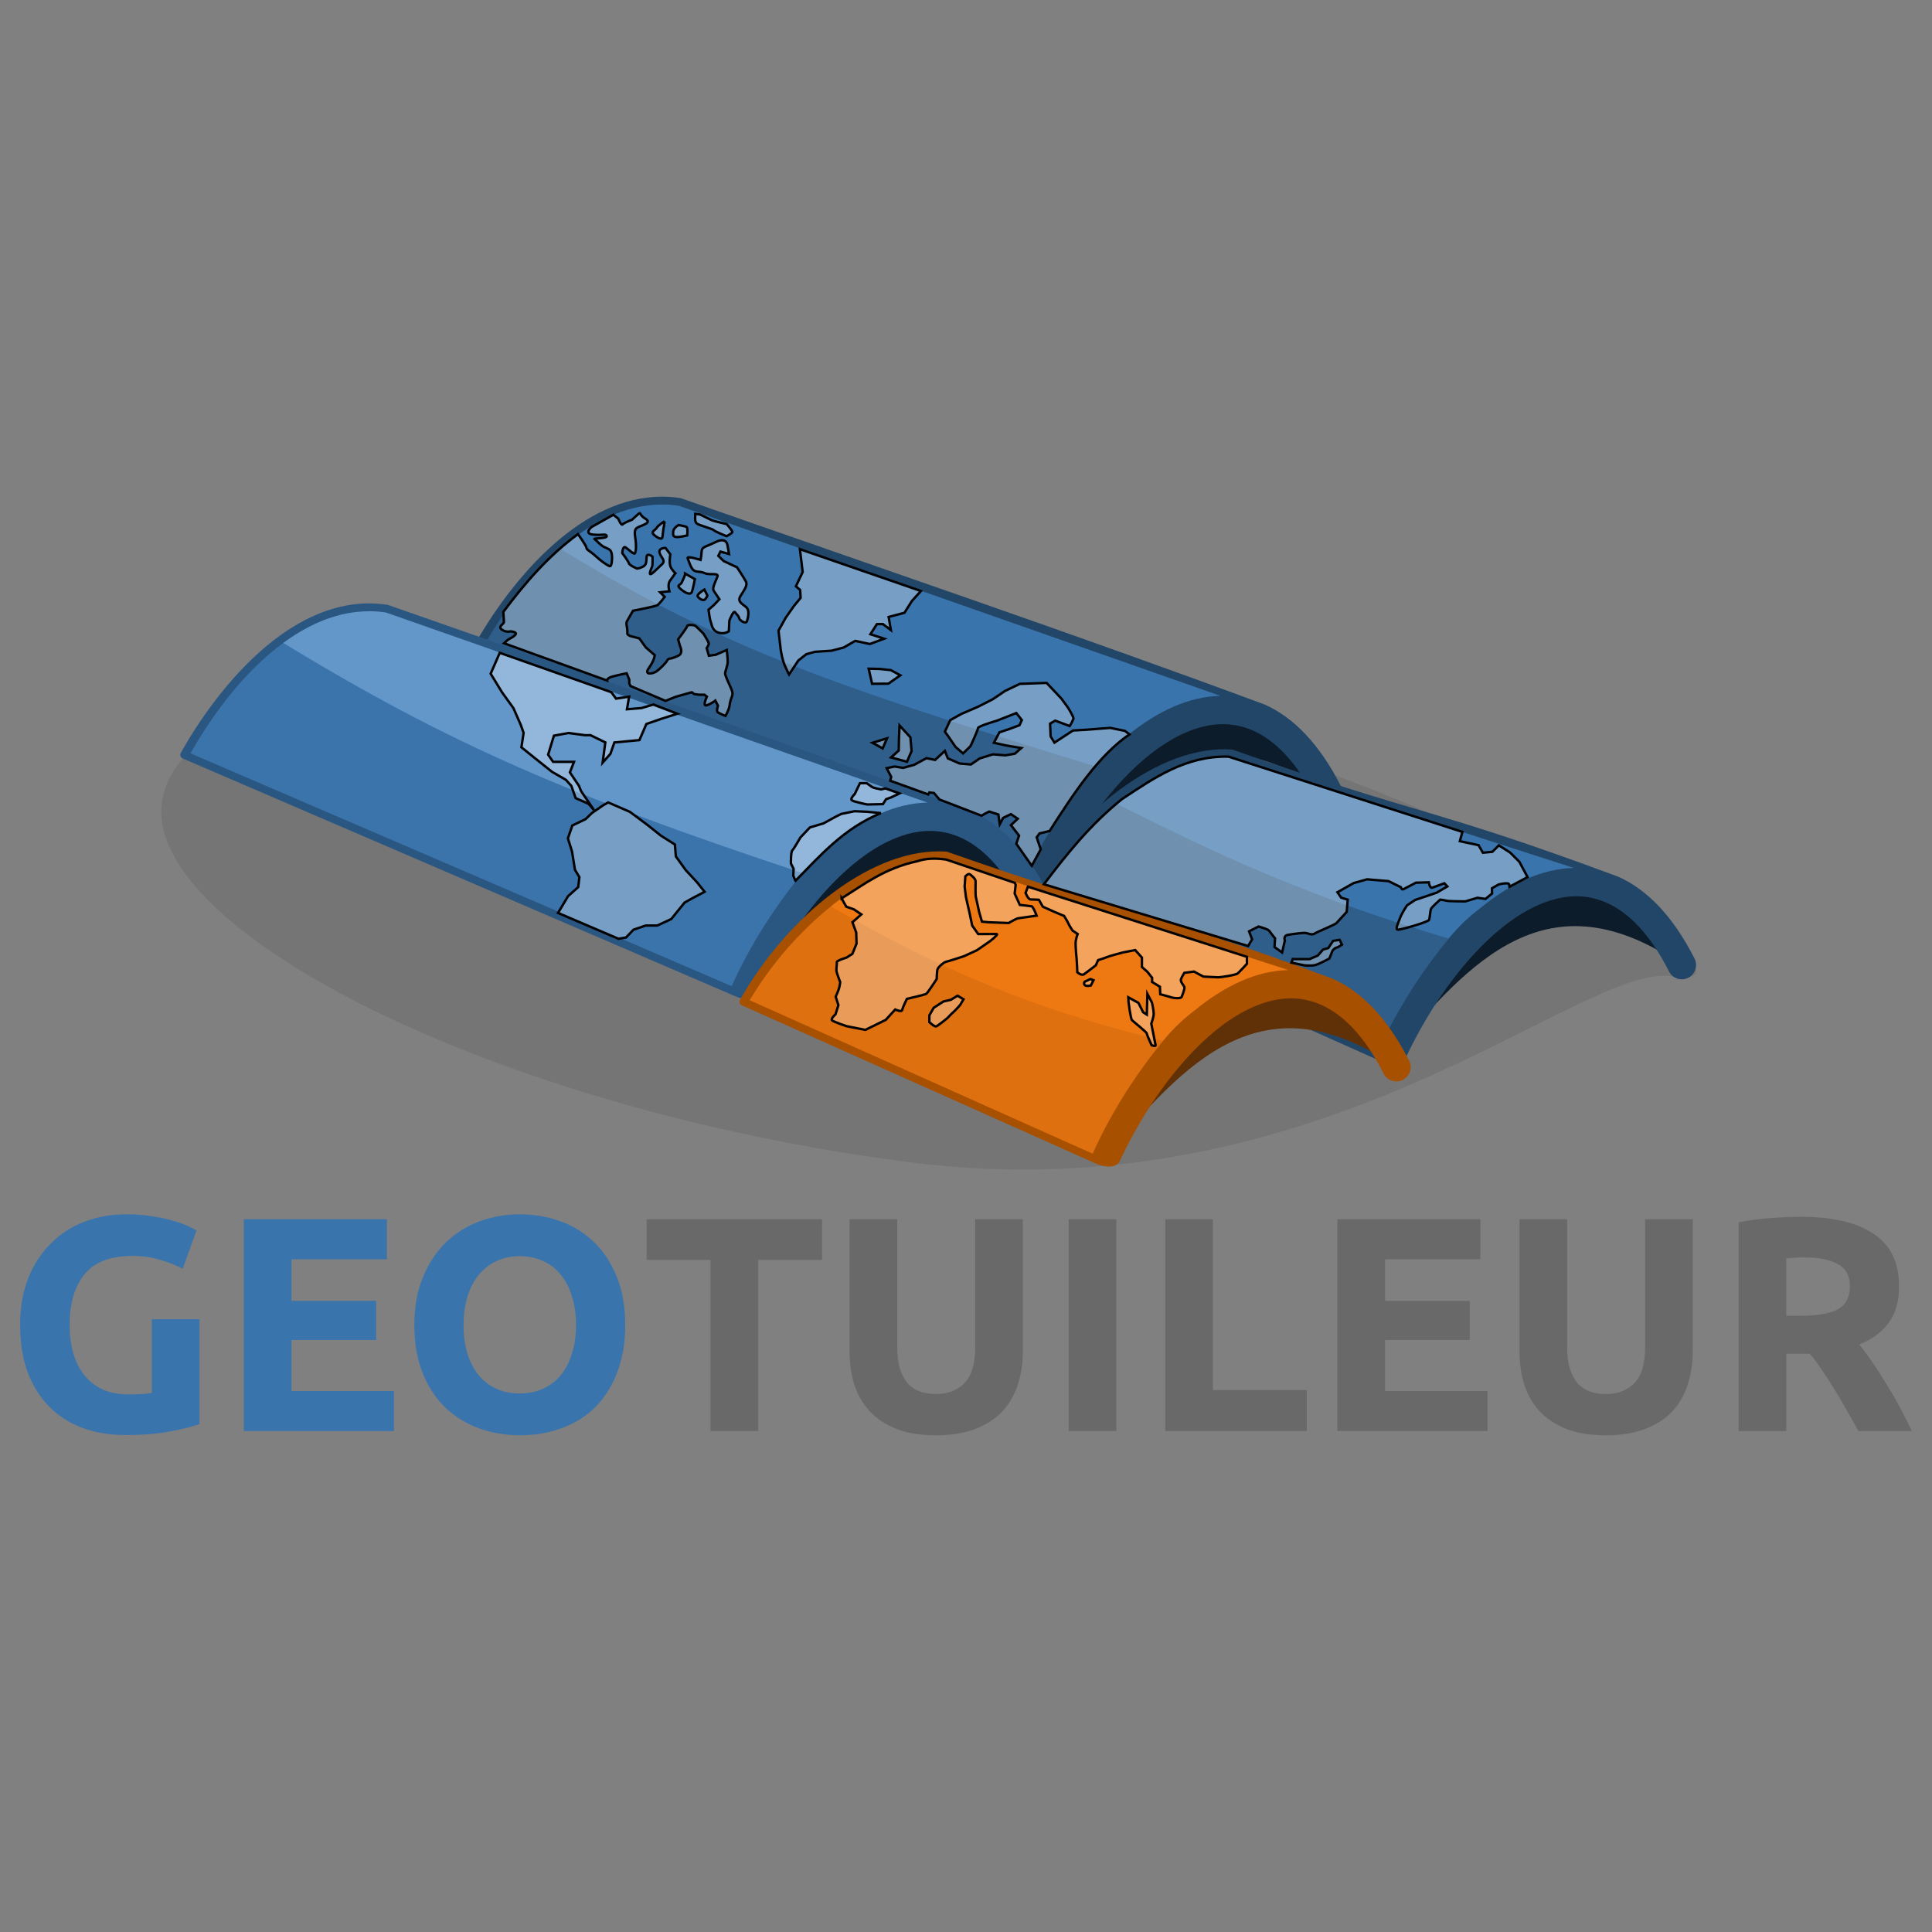 <?xml version="1.0" encoding="UTF-8" standalone="no"?>
<!-- Created with Inkscape (http://www.inkscape.org/) -->

<svg
   width="52mm"
   height="52mm"
   viewBox="0 0 52 52"
   version="1.1"
   id="svg5"
   inkscape:version="1.2 (1:1.2.1+202207142221+cd75a1ee6d)"
   sodipodi:docname="logo-geotuileur.svg"
   xml:space="preserve"
   inkscape:export-filename="logo-geotuileur.png"
   inkscape:export-xdpi="300"
   inkscape:export-ydpi="300"
   xmlns:inkscape="http://www.inkscape.org/namespaces/inkscape"
   xmlns:sodipodi="http://sodipodi.sourceforge.net/DTD/sodipodi-0.dtd"
   xmlns="http://www.w3.org/2000/svg"
   xmlns:svg="http://www.w3.org/2000/svg"><rect x="0" y="0" width="52" height="52" fill="#808080" stroke="none"/><sodipodi:namedview
     id="namedview7"
     pagecolor="#ffffff"
     bordercolor="#666666"
     borderopacity="1.0"
     inkscape:showpageshadow="false"
     inkscape:pageopacity="0.0"
     inkscape:pagecheckerboard="0"
     inkscape:deskcolor="#d1d1d1"
     inkscape:document-units="mm"
     showgrid="false"
     inkscape:zoom="2.111589"
     inkscape:cx="28.177832"
     inkscape:cy="66.300781"
     inkscape:window-width="1920"
     inkscape:window-height="1171"
     inkscape:window-x="1920"
     inkscape:window-y="0"
     inkscape:window-maximized="1"
     inkscape:current-layer="layer1"
     showguides="false"><inkscape:grid
       type="axonomgrid"
       id="grid11807"
       gridanglex="20"
       gridanglez="20"
       originx="0"
       originy="0" /></sodipodi:namedview><defs
     id="defs2"><linearGradient
       id="SVGID_4_-9"
       gradientUnits="userSpaceOnUse"
       x1="234.47"
       y1="250.034"
       x2="232.211"
       y2="101.498"><stop
         offset="0"
         style="stop-color:#589632"
         id="stop27-1" /><stop
         offset="1"
         style="stop-color:#93B023"
         id="stop29-2" /></linearGradient><linearGradient
       id="SVGID_5_-9"
       gradientUnits="userSpaceOnUse"
       x1="188.753"
       y1="250.235"
       x2="186.512"
       y2="102.936"
       gradientTransform="matrix(26.146,0,0,26.146,-18663.102,-11331.223)"><stop
         offset="0"
         style="stop-color:#589632"
         id="stop36-24" /><stop
         offset="1"
         style="stop-color:#93B023"
         id="stop38-45" /></linearGradient></defs><g
     inkscape:label="Calque 1"
     inkscape:groupmode="layer"
     id="layer1"><g
       id="g124694"
       transform="translate(-0.009,12.904)"><path
         d="m 3.578,20.899 q -0.897,0 -1.3,0.502 -0.395,0.494 -0.395,1.357 0,0.42 0.099,0.765 0.099,0.337 0.296,0.584 0.197,0.247 0.494,0.387 0.296,0.132 0.691,0.132 0.214,0 0.362,-0.008 0.156,-0.008 0.271,-0.033 v -1.982 h 1.283 v 2.821 q -0.23,0.09 -0.74,0.189 -0.51,0.107 -1.259,0.107 -0.642,0 -1.168,-0.197 Q 1.694,25.324 1.324,24.946 0.954,24.567 0.748,24.016 q -0.197,-0.551 -0.197,-1.259 0,-0.716 0.222,-1.267 0.222,-0.551 0.609,-0.93 0.387,-0.387 0.905,-0.584 0.526,-0.197 1.119,-0.197 0.403,0 0.724,0.058 0.329,0.049 0.559,0.123 0.239,0.066 0.387,0.14 0.156,0.074 0.222,0.115 L 4.927,21.244 Q 4.664,21.104 4.318,21.006 3.981,20.899 3.578,20.899 Z"
         style="font-size:8.226px;line-height:1.25;letter-spacing:0px;word-spacing:0px;fill:#3a74ac;stroke-width:0.206"
         id="path122933" /><path
         d="m 6.572,25.612 v -5.7 h 3.85 v 1.078 H 7.855 v 1.119 H 10.134 v 1.053 H 7.855 v 1.374 h 2.756 v 1.078 z"
         style="font-size:8.226px;line-height:1.25;letter-spacing:0px;word-spacing:0px;fill:#3a74ac;stroke-width:0.206"
         id="path122935" /><path
         d="m 12.486,22.758 q 0,0.42 0.099,0.757 0.107,0.337 0.296,0.584 0.197,0.239 0.477,0.37 0.28,0.132 0.642,0.132 0.354,0 0.633,-0.132 0.288,-0.132 0.477,-0.37 0.197,-0.247 0.296,-0.584 0.107,-0.337 0.107,-0.757 0,-0.42 -0.107,-0.757 -0.099,-0.345 -0.296,-0.584 -0.189,-0.247 -0.477,-0.378 -0.28,-0.132 -0.633,-0.132 -0.362,0 -0.642,0.14 -0.28,0.132 -0.477,0.378 -0.189,0.239 -0.296,0.584 -0.099,0.337 -0.099,0.749 z m 4.351,0 q 0,0.732 -0.222,1.291 -0.214,0.551 -0.592,0.93 -0.378,0.37 -0.905,0.559 -0.518,0.189 -1.119,0.189 -0.584,0 -1.102,-0.189 -0.518,-0.189 -0.905,-0.559 -0.387,-0.378 -0.609,-0.93 -0.222,-0.559 -0.222,-1.291 0,-0.732 0.23,-1.283 0.23,-0.559 0.617,-0.938 0.395,-0.378 0.905,-0.568 0.518,-0.189 1.086,-0.189 0.584,0 1.102,0.189 0.518,0.189 0.905,0.568 0.387,0.378 0.609,0.938 0.222,0.551 0.222,1.283 z"
         style="font-size:8.226px;line-height:1.25;letter-spacing:0px;word-spacing:0px;fill:#3a74ac;stroke-width:0.206"
         id="path122937" /><path
         d="m 22.135,19.912 v 1.094 h -1.719 v 4.606 h -1.283 v -4.606 h -1.719 v -1.094 z"
         style="font-size:8.226px;line-height:1.25;letter-spacing:0px;word-spacing:0px;fill:#696969;stroke-width:0.206"
         id="path122939" /><path
         d="m 25.187,25.727 q -0.6,0 -1.036,-0.165 -0.436,-0.173 -0.724,-0.469 Q 23.147,24.789 23.007,24.378 22.875,23.959 22.875,23.457 v -3.545 h 1.283 v 3.438 q 0,0.345 0.074,0.592 0.082,0.239 0.214,0.395 0.14,0.148 0.329,0.214 0.197,0.066 0.428,0.066 0.469,0 0.757,-0.288 0.296,-0.288 0.296,-0.979 V 19.912 h 1.283 v 3.545 q 0,0.502 -0.14,0.921 -0.14,0.42 -0.428,0.724 -0.288,0.296 -0.732,0.461 -0.444,0.165 -1.053,0.165 z"
         style="font-size:8.226px;line-height:1.25;letter-spacing:0px;word-spacing:0px;fill:#696969;stroke-width:0.206"
         id="path122941" /><path
         d="m 28.773,19.912 h 1.283 v 5.7 h -1.283 z"
         style="font-size:8.226px;line-height:1.25;letter-spacing:0px;word-spacing:0px;fill:#696969;stroke-width:0.206"
         id="path122943" /><path
         d="m 35.181,24.51 v 1.102 h -3.809 v -5.7 h 1.283 v 4.598 z"
         style="font-size:8.226px;line-height:1.25;letter-spacing:0px;word-spacing:0px;fill:#696969;stroke-width:0.206"
         id="path122945" /><path
         d="m 36.004,25.612 v -5.7 h 3.85 v 1.078 h -2.566 v 1.119 h 2.279 v 1.053 h -2.279 v 1.374 h 2.756 v 1.078 z"
         style="font-size:8.226px;line-height:1.25;letter-spacing:0px;word-spacing:0px;fill:#696969;stroke-width:0.206"
         id="path122947" /><path
         d="m 43.218,25.727 q -0.6,0 -1.036,-0.165 -0.436,-0.173 -0.724,-0.469 Q 41.178,24.789 41.038,24.378 40.906,23.959 40.906,23.457 v -3.545 h 1.283 v 3.438 q 0,0.345 0.074,0.592 0.082,0.239 0.214,0.395 0.14,0.148 0.329,0.214 0.197,0.066 0.428,0.066 0.469,0 0.757,-0.288 0.296,-0.288 0.296,-0.979 V 19.912 h 1.283 v 3.545 q 0,0.502 -0.14,0.921 -0.14,0.42 -0.428,0.724 -0.288,0.296 -0.732,0.461 -0.444,0.165 -1.053,0.165 z"
         style="font-size:8.226px;line-height:1.25;letter-spacing:0px;word-spacing:0px;fill:#696969;stroke-width:0.206"
         id="path122949" /><path
         d="m 48.474,19.846 q 1.283,0 1.966,0.461 0.683,0.452 0.683,1.415 0,0.6 -0.28,0.979 -0.271,0.37 -0.79,0.584 0.173,0.214 0.362,0.494 0.189,0.271 0.37,0.576 0.189,0.296 0.362,0.625 0.173,0.321 0.321,0.633 H 50.029 q -0.156,-0.28 -0.321,-0.568 -0.156,-0.288 -0.329,-0.559 -0.165,-0.271 -0.329,-0.51 -0.165,-0.247 -0.329,-0.444 h -0.633 v 2.081 H 46.804 v -5.618 q 0.42,-0.082 0.864,-0.115 0.452,-0.033 0.806,-0.033 z m 0.074,1.094 q -0.14,0 -0.255,0.008 -0.107,0.008 -0.206,0.016 v 1.546 h 0.362 q 0.724,0 1.036,-0.181 0.313,-0.181 0.313,-0.617 0,-0.42 -0.321,-0.592 -0.313,-0.181 -0.93,-0.181 z"
         style="font-size:8.226px;line-height:1.25;letter-spacing:0px;word-spacing:0px;fill:#696969;stroke-width:0.206"
         id="path122951" /><path
         id="path6333-8-1"
         style="fill:#565656;fill-opacity:0.243;stroke-width:1.13;stroke-linecap:round;stroke-linejoin:round"
         d="m 45.013,13.373 c -2.471,-0.379 -9.354,6.435 -20.527,5.004 C 13.181,16.928 3.694,12.026 4.385,8.579 5.075,5.131 14.776,3.678 26.053,5.334 c 11.277,1.655 22.435,8.572 18.96,8.04 z"
         sodipodi:nodetypes="sssss" /><path
         style="fill:#0d1c2b;fill-opacity:1;stroke-width:0.211px"
         d="m 37.48,15.438 c 2.084,-2.438 4.174,-4.858 7.796,-2.366 -2.523,-3.343 -4.882,-2 -7.796,2.366 z"
         id="path2183-3-6-3-9-1-1-9-0-0"
         sodipodi:nodetypes="ccc" /><path
         style="fill:#0d1c2b;fill-opacity:1;stroke-width:0.211px"
         d="m 27.967,10.806 c 2.084,-2.438 4.174,-4.858 7.796,-2.366 -2.523,-3.343 -4.882,-2 -7.796,2.366 z"
         id="path2183-3-6-3-9-8-3-2-3"
         sodipodi:nodetypes="ccc" /><path
         style="color:#000000;fill:#3a74ac;fill-opacity:1;stroke-width:0.211px;stroke-linecap:round;stroke-linejoin:round"
         d="m 18.305,0.606 15.259,5.355 c -3.725,-0.103 -4.946,3.213 -5.718,5.032 L 12.853,4.541 c 0.923,-1.655 2.979,-4.313 5.452,-3.935 z"
         id="path18263-7-1-1-4" /><path
         style="color:#000000;fill:#2f5e8b;fill-opacity:1;stroke-width:0.211px;stroke-linecap:round;stroke-linejoin:round"
         d="m 29.597,7.756 c -0.867,1.044 -1.366,2.327 -1.752,3.237 L 12.853,4.541 c 0.462,-0.828 1.206,-1.906 2.145,-2.73 4.19,2.562 6.818,3.562 14.599,5.945 z"
         id="path18263-8-9-9-0-0"
         sodipodi:nodetypes="ccccc" /><path
         id="path18260-2-4-5-3"
         style="color:#000000;fill:#224667;fill-opacity:1;stroke-width:0.796;stroke-linecap:round;stroke-linejoin:round"
         d="m 17.848,0.464 c -1.091,-0.006 -2.087,0.536 -2.92,1.267 -0.952,0.836 -1.702,1.923 -2.168,2.759 -0.03,0.055 -0.006,0.123 0.051,0.148 l 14.841,6.386 c 0.234,0.112 0.561,0.147 0.663,-0.055 0.937,-2 2.316,-3.602 3.603,-4.155 0.643,-0.277 1.242,-0.308 1.819,-0.053 0.578,0.256 1.162,0.825 1.682,1.852 0.096,0.189 0.327,0.264 0.516,0.168 0.189,-0.096 0.265,-0.327 0.17,-0.516 -0.574,-1.132 -1.271,-1.858 -2.059,-2.207 -5.113,-1.896 -10.504,-3.726 -15.707,-5.552 -0.006,-0.002 -0.012,-0.004 -0.019,-0.005 v 4.2e-4 c -0.16,-0.024 -0.318,-0.037 -0.474,-0.037 z m -0.007,0.211 c 0.146,6.6e-4 0.294,0.012 0.443,0.035 l 14.573,5.115 c -0.008,2.1e-4 -0.017,1.4e-4 -0.025,4.1e-4 -0.411,0.013 -0.822,0.113 -1.217,0.283 -0.437,0.188 -0.862,0.457 -1.269,0.792 -0.312,0.232 -0.588,0.498 -0.829,0.789 -0.033,0.04 -0.065,0.08 -0.097,0.121 -0.785,0.971 -1.404,1.994 -1.833,2.958 L 13.019,4.5 c 0.46,-0.807 1.156,-1.825 2.049,-2.609 0.808,-0.71 1.75,-1.22 2.773,-1.215 z"
         sodipodi:nodetypes="ssccccsscccccccsscccscscccsssc" /><path
         style="color:#000000;fill:#3a74ac;fill-opacity:1;stroke-width:0.211px;stroke-linecap:round;stroke-linejoin:round"
         d="m 33.182,7.432 9.894,3.161 c -1.862,-0.052 -3.099,0.751 -3.966,1.795 -0.867,1.044 -1.366,2.327 -1.752,3.237 l -9.628,-4.258 c 0.462,-0.828 1.206,-1.906 2.145,-2.73 0.938,-0.824 2.07,-1.394 3.307,-1.205 z m 0,0 9.894,3.161 c -1.862,-0.052 -3.099,0.751 -3.966,1.795 -0.867,1.044 -1.366,2.327 -1.752,3.237 l -9.628,-4.258 c 0.462,-0.828 1.206,-1.906 2.145,-2.73 0.938,-0.824 2.07,-1.394 3.307,-1.205 z"
         id="path18263-6-0-7-1-9"
         sodipodi:nodetypes="ccsccscccsccsc" /><path
         style="color:#000000;fill:#2f5e8b;fill-opacity:1;stroke-width:0.211px;stroke-linecap:round;stroke-linejoin:round"
         d="m 39.11,12.388 c -0.867,1.044 -1.366,2.327 -1.752,3.237 l -9.628,-4.258 c 0.462,-0.828 1.206,-1.906 2.145,-2.73 2.185,1.074 4.729,2.428 9.235,3.751 z m 0,0 c -0.867,1.044 -1.366,2.327 -1.752,3.237 l -9.628,-4.258 c 0.462,-0.828 1.206,-1.906 2.145,-2.73 3.077,2.802 5.874,2.873 9.235,3.751 z"
         id="path18263-6-14-2-8-1-1"
         sodipodi:nodetypes="cccccccccc" /><path
         id="path18260-32-3-4-0-9"
         style="color:#000000;fill:#224667;fill-opacity:1;stroke-width:0.796;stroke-linecap:round;stroke-linejoin:round"
         d="m 27.61,11.259 c -0.03,0.055 -0.006,0.123 0.051,0.148 l 9.504,4.249 c 0.234,0.112 0.561,0.147 0.663,-0.055 0.937,-2 2.316,-3.602 3.603,-4.155 0.643,-0.277 1.242,-0.308 1.819,-0.053 0.578,0.256 1.162,0.825 1.682,1.852 0.096,0.189 0.327,0.264 0.516,0.168 0.189,-0.096 0.265,-0.327 0.17,-0.516 -0.574,-1.132 -1.271,-1.858 -2.059,-2.207 -5.113,-1.896 -5.167,-1.589 -10.371,-3.415 -0.006,-0.002 -0.012,-0.004 -0.019,-0.005 v 4.1e-4 c -1.945,-0.142 -4.265,1.694 -5.561,3.988 z m 5.523,-3.78 9.237,2.978 c -0.008,2.1e-4 -0.017,1.4e-4 -0.025,4.1e-4 -0.411,0.013 -0.822,0.113 -1.217,0.283 -0.437,0.188 -0.862,0.457 -1.269,0.792 -0.312,0.232 -0.588,0.498 -0.829,0.789 -0.033,0.04 -0.065,0.08 -0.097,0.121 -0.785,0.971 -1.404,1.994 -1.833,2.958 l -9.231,-4.131 c 1.395,-2.358 3.887,-4.031 5.265,-3.79 z"
         sodipodi:nodetypes="ccccssccccccccccscsccccc" /><path
         style="fill:#0d1c2b;fill-opacity:1;stroke-width:0.211px"
         d="m 20.083,13.678 c 2.084,-2.438 4.174,-4.858 7.796,-2.366 -2.523,-3.343 -4.882,-2 -7.796,2.366 z"
         id="path2183-3-6-3-9-4-7-5-8-6"
         sodipodi:nodetypes="ccc" /><path
         style="color:#000000;fill:#6397ca;fill-opacity:1;stroke-width:0.211px;stroke-linecap:round;stroke-linejoin:round"
         d="m 10.42,3.478 15.259,5.355 c -3.725,-0.103 -4.946,3.213 -5.718,5.032 L 4.969,7.414 C 5.892,5.759 7.947,3.101 10.42,3.478 Z"
         id="path18263-0-5-0-5-9" /><path
         style="color:#000000;fill:#3a74ab;fill-opacity:1;stroke-width:0.211px;stroke-linecap:round;stroke-linejoin:round"
         d="m 21.713,10.629 c -0.867,1.044 -1.366,2.327 -1.752,3.237 L 4.969,7.414 C 5.498,6.466 6.398,5.188 7.536,4.341 12.068,7.113 15.336,8.516 21.713,10.629 Z"
         id="path18263-0-8-9-3-0-3"
         sodipodi:nodetypes="ccccc" /><path
         id="path18260-3-2-6-6-3"
         style="color:#000000;fill:#2a5682;fill-opacity:1;stroke-width:0.796;stroke-linecap:round;stroke-linejoin:round"
         d="m 9.963,3.336 c -1.091,-0.006 -2.087,0.536 -2.92,1.267 -0.952,0.836 -1.702,1.923 -2.168,2.759 -0.03,0.055 -0.006,0.123 0.051,0.148 L 19.768,13.897 c 0.234,0.112 0.561,0.147 0.663,-0.055 0.937,-2 2.316,-3.602 3.603,-4.155 0.643,-0.277 1.242,-0.308 1.819,-0.053 0.578,0.256 1.162,0.825 1.682,1.852 0.096,0.189 0.327,0.264 0.516,0.168 0.189,-0.096 0.265,-0.327 0.17,-0.516 -0.574,-1.132 -1.271,-1.858 -2.059,-2.207 -5.113,-1.896 -10.504,-3.726 -15.707,-5.552 -0.006,-0.002 -0.012,-0.004 -0.018,-0.005 v 4.1e-4 c -0.16,-0.024 -0.318,-0.037 -0.474,-0.037 z m -0.007,0.211 c 0.146,6.6e-4 0.294,0.012 0.443,0.035 l 14.573,5.115 c -0.008,2.1e-4 -0.017,1.4e-4 -0.025,4.1e-4 -0.411,0.013 -0.822,0.113 -1.217,0.283 -0.437,0.188 -0.862,0.457 -1.269,0.792 -0.312,0.232 -0.588,0.498 -0.829,0.789 -0.033,0.04 -0.065,0.08 -0.097,0.121 -0.11,0.136 -0.216,0.272 -0.319,0.409 -0.635,0.846 -1.145,1.719 -1.514,2.548 L 5.134,7.372 c 0.46,-0.807 1.156,-1.825 2.049,-2.609 0.808,-0.71 1.75,-1.22 2.773,-1.215 z"
         sodipodi:nodetypes="ssccccsscccccccsscccscsccscsssc" /><path
         style="fill:#603007;fill-opacity:1;stroke-width:0.211px"
         d="m 29.798,18.186 c 2.084,-2.438 4.174,-4.858 7.796,-2.366 -2.523,-3.343 -4.882,-2 -7.796,2.366 z"
         id="path2183-3-6-3-9-1-0-2-1-4-8"
         sodipodi:nodetypes="ccc" /><path
         style="color:#000000;fill:#ee7913;fill-opacity:1;stroke-width:0.211px;stroke-linecap:round;stroke-linejoin:round"
         d="m 25.5,10.18 9.894,3.161 c -3.725,-0.103 -4.946,3.213 -5.718,5.032 l -9.628,-4.258 c 0.923,-1.655 2.979,-4.313 5.452,-3.935 z"
         id="path18263-6-1-8-0-6-0"
         sodipodi:nodetypes="ccccc" /><path
         style="color:#000000;fill:#df7010;fill-opacity:1;stroke-width:0.211px;stroke-linecap:round;stroke-linejoin:round"
         d="m 31.428,15.136 c -0.867,1.044 -1.366,2.327 -1.752,3.237 l -9.628,-4.258 c 0.462,-0.828 1.206,-1.906 2.145,-2.73 2.826,1.655 5.389,2.832 9.235,3.751 z"
         id="path18263-6-1-3-9-6-2-5"
         sodipodi:nodetypes="ccccc" /><path
         id="path18260-32-5-7-3-5-6"
         style="color:#000000;fill:#a75000;fill-opacity:1;stroke-width:0.796;stroke-linecap:round;stroke-linejoin:round"
         d="m 19.928,14.007 c -0.03,0.055 -0.006,0.123 0.051,0.148 l 9.504,4.249 c 0.234,0.112 0.561,0.147 0.663,-0.055 0.937,-2 2.316,-3.602 3.603,-4.155 0.643,-0.277 1.242,-0.308 1.819,-0.053 0.578,0.256 1.162,0.825 1.682,1.852 0.096,0.189 0.327,0.264 0.516,0.168 0.189,-0.096 0.265,-0.327 0.17,-0.516 -0.574,-1.132 -1.271,-1.858 -2.059,-2.207 -5.113,-1.896 -5.167,-1.589 -10.371,-3.415 -0.006,-0.002 -0.012,-0.004 -0.019,-0.005 v 4.1e-4 c -1.945,-0.142 -4.265,1.694 -5.561,3.988 z m 5.523,-3.78 9.237,2.978 c -0.008,2.1e-4 -0.017,1.4e-4 -0.025,4.1e-4 -0.411,0.013 -0.822,0.113 -1.217,0.283 -0.437,0.188 -0.862,0.457 -1.269,0.792 -0.312,0.232 -0.588,0.498 -0.829,0.789 -0.033,0.04 -0.065,0.08 -0.097,0.121 -0.785,0.971 -1.404,1.994 -1.833,2.958 l -9.231,-4.131 c 1.395,-2.358 3.887,-4.031 5.265,-3.79 z"
         sodipodi:nodetypes="ccccssccccccccccscsccccc" /><path
         style="fill:#ffffff;fill-opacity:0.309;stroke:#010101;stroke-width:0.065;stroke-linecap:butt;stroke-linejoin:miter;stroke-dasharray:none;stroke-opacity:1"
         d="m 13.46,4.667 -0.245,0.562 0.309,0.505 0.303,0.42 0.197,0.448 0.078,0.218 -0.059,0.39 0.412,0.331 0.412,0.329 0.374,0.216 0.146,0.163 0.116,0.329 0.346,0.153 0.147,0.168 -0.347,-0.509 -0.058,-0.144 -0.243,-0.361 0.11,-0.283 h -0.562 l -0.134,-0.194 0.156,-0.511 0.391,-0.072 0.451,0.06 0.14,-0.002 0.401,0.195 -0.072,0.545 0.209,-0.237 0.107,-0.306 0.674,-0.064 0.188,-0.434 0.394,-0.136 0.438,-0.139 -0.641,-0.249 -0.323,0.096 -0.391,0.032 0.058,-0.34 -0.352,0.055 -0.128,-0.174 z"
         id="path117238" /><path
         style="fill:#ffffff;fill-opacity:0.309;stroke:#010101;stroke-width:0.065;stroke-linecap:butt;stroke-linejoin:miter;stroke-dasharray:none;stroke-opacity:1"
         d="m 16.378,8.694 0.586,0.254 0.485,0.362 0.344,0.275 0.381,0.241 0.026,0.321 0.264,0.366 0.306,0.33 0.204,0.255 -0.338,0.178 -0.2,0.112 -0.36,0.444 -0.378,0.175 h -0.31 l -0.327,0.111 -0.204,0.211 -0.203,0.034 -1.626,-0.695 0.272,-0.453 0.272,-0.243 0.032,-0.267 -0.12,-0.198 -0.079,-0.493 -0.111,-0.354 0.119,-0.345 0.357,-0.172 0.169,-0.163 0.304,-0.21 z"
         id="path117240" /><path
         style="fill:#ffffff;fill-opacity:0.309;stroke:#010101;stroke-width:0.065;stroke-linecap:butt;stroke-linejoin:miter;stroke-dasharray:none;stroke-opacity:1"
         d="m 21.539,1.878 0.074,0.614 -0.182,0.384 0.114,0.099 0.013,0.212 -0.185,0.226 -0.218,0.311 -0.192,0.346 0.062,0.537 c 0,0 0.043,0.254 0.101,0.389 0.058,0.135 0.12,0.254 0.12,0.254 l 0.251,-0.377 0.214,-0.169 0.23,-0.064 0.449,-0.03 0.326,-0.086 0.312,-0.179 0.393,0.085 0.384,-0.143 -0.369,-0.121 0.176,-0.273 h 0.159 l 0.216,0.161 -0.06,-0.353 0.426,-0.112 0.199,-0.316 0.244,-0.27 z"
         id="path117242" /><path
         style="fill:#ffffff;fill-opacity:0.309;stroke:#010101;stroke-width:0.065;stroke-linecap:butt;stroke-linejoin:miter;stroke-dasharray:none;stroke-opacity:1"
         d="m 23.389,5.094 0.092,0.406 0.438,-0.003 0.323,-0.225 -0.256,-0.139 -0.298,-0.032 z"
         id="path117244" /><path
         style="fill:#ffffff;fill-opacity:0.309;stroke:#010101;stroke-width:0.065;stroke-linecap:butt;stroke-linejoin:miter;stroke-dasharray:none;stroke-opacity:1"
         d="m 24.22,6.622 -0.015,0.337 -0.006,0.338 -0.208,0.185 0.429,0.117 0.124,-0.288 -0.031,-0.37 z"
         id="path117246" /><path
         style="fill:#ffffff;fill-opacity:0.309;stroke:#010101;stroke-width:0.065;stroke-linecap:butt;stroke-linejoin:miter;stroke-dasharray:none;stroke-opacity:1"
         d="m 23.884,6.968 -0.392,0.12 0.274,0.152 z"
         id="path117248" /><path
         style="fill:#ffffff;fill-opacity:0.309;stroke:#010101;stroke-width:0.065;stroke-linecap:butt;stroke-linejoin:miter;stroke-dasharray:none;stroke-opacity:1"
         d="m 23.873,7.772 0.215,-0.045 0.228,0.037 0.3,-0.083 0.329,-0.179 0.232,0.048 0.264,-0.244 0.079,0.201 0.32,0.14 0.302,0.025 0.234,-0.162 0.358,-0.111 0.335,0.027 0.255,-0.044 0.174,-0.152 -0.402,-0.068 -0.336,-0.074 0.148,-0.281 0.25,-0.083 0.29,-0.108 0.064,-0.139 -0.148,-0.189 -0.523,0.205 c 0,0 -0.514,0.15 -0.51,0.2 0.004,0.05 -0.201,0.486 -0.201,0.486 l -0.2,0.195 -0.201,-0.173 -0.181,-0.264 -0.107,-0.148 0.144,-0.31 0.302,-0.168 0.462,-0.2 0.378,-0.193 0.336,-0.227 0.397,-0.189 0.237,-0.008 0.481,-0.018 0.402,0.426 c 0,0 0.074,0.106 0.137,0.187 0.063,0.081 0.184,0.298 0.184,0.34 0,0.042 -0.1,0.209 -0.1,0.209 l -0.391,-0.146 -0.137,0.081 0.014,0.342 0.102,0.169 0.502,-0.327 0.349,-0.019 0.651,-0.051 0.395,0.081 0.124,0.092 c -0.844,0.583 -1.5,1.589 -2.151,2.603 l -0.27,0.065 -0.077,0.105 0.044,0.132 0.065,0.192 -0.242,0.442 -0.416,-0.594 0.074,-0.218 -0.219,-0.282 0.184,-0.172 -0.184,-0.124 -0.211,0.102 -0.089,0.17 -0.037,-0.262 -0.247,-0.08 -0.109,0.055 -0.098,0.057 -1.132,-0.436 -0.149,-0.175 -0.123,-0.015 -0.03,0.054 -1.024,-0.37 0.027,-0.104 -0.071,-0.136 z"
         id="path117668"
         sodipodi:nodetypes="ccccccccccccccccccccccccccccccccccccccssccccccccccccccccccccccccccccccccccc" /><path
         style="fill:#ffffff;fill-opacity:0.309;stroke:#010101;stroke-width:0.065;stroke-linecap:butt;stroke-linejoin:miter;stroke-dasharray:none;stroke-opacity:1"
         d="m 21.419,10.801 -0.059,-0.132 0.009,-0.188 -0.072,-0.143 c 0,0 -0.006,-0.311 0.037,-0.353 0.043,-0.042 0.219,-0.349 0.219,-0.349 l 0.254,-0.269 0.366,-0.109 0.313,-0.172 0.164,-0.082 0.36,-0.074 0.341,0.015 0.367,0.036 c -1.002,0.413 -1.624,1.138 -2.298,1.821 z"
         id="path117670"
         sodipodi:nodetypes="cccccccccccccc" /><path
         style="fill:#ffffff;fill-opacity:0.309;stroke:#010101;stroke-width:0.065;stroke-linecap:butt;stroke-linejoin:miter;stroke-dasharray:none;stroke-opacity:1"
         d="m 23.155,8.175 -0.139,0.29 c 0,0 -0.134,0.128 -0.08,0.168 0.053,0.04 0.168,0.054 0.206,0.068 0.039,0.014 0.209,0.048 0.209,0.048 l 0.422,-0.01 0.085,-0.133 0.131,-0.046 0.232,-0.109 -0.383,-0.135 -0.117,0.027 c 0,0 -0.188,-0.033 -0.24,-0.065 -0.052,-0.032 -0.142,-0.102 -0.142,-0.102 z"
         id="path117672" /><path
         style="fill:#ffffff;fill-opacity:0.309;stroke:#010101;stroke-width:0.065;stroke-linecap:butt;stroke-linejoin:miter;stroke-dasharray:none;stroke-opacity:1"
         d="m 22.661,11.277 0.126,0.223 0.203,0.07 0.202,0.137 -0.24,0.211 0.102,0.275 0.009,0.299 -0.111,0.276 -0.155,0.1 c 0,0 -0.273,0.082 -0.265,0.126 0.008,0.043 -0.019,0.177 -0.01,0.237 0.009,0.06 0.101,0.299 0.101,0.299 0,0 -0.009,0.082 -0.028,0.155 -0.018,0.073 -0.093,0.238 -0.093,0.238 l 0.073,0.228 -0.078,0.246 c 0,0 -0.143,0.123 -0.09,0.165 0.053,0.042 0.388,0.154 0.388,0.154 l 0.506,0.099 0.548,-0.269 0.255,-0.279 c 0,0 0.176,0.082 0.189,0.01 0.014,-0.072 0.126,-0.297 0.126,-0.297 0,0 0.483,-0.109 0.522,-0.136 0.039,-0.027 0.28,-0.398 0.28,-0.398 0,0 0,-0.218 0.028,-0.276 0.028,-0.058 0.167,-0.179 0.223,-0.188 0.056,-0.009 0.483,-0.15 0.483,-0.15 l 0.349,-0.161 0.36,-0.249 c 0,0 0.238,-0.187 0.168,-0.187 -0.069,0 -0.495,8e-5 -0.495,8e-5 l -0.162,-0.229 -0.065,-0.313 -0.101,-0.445 -0.037,-0.288 0.019,-0.274 c 0,0 0.079,-0.093 0.124,-0.058 0.045,0.036 0.152,0.116 0.152,0.187 0,0.071 -0.009,0.364 0.009,0.433 0.019,0.069 0.084,0.384 0.084,0.384 l 0.078,0.27 0.18,0.017 0.538,0.02 c 0,0 0.209,-0.123 0.259,-0.128 0.05,-0.005 0.495,-0.07 0.495,-0.07 0,0 -0.09,-0.243 -0.136,-0.252 -0.046,-0.009 -0.316,-0.037 -0.316,-0.037 l -0.139,-0.307 0.027,-0.234 -0.024,-0.053 -1.844,-0.626 c -0.268,-0.038 -0.533,-0.041 -0.787,0.046 -0.865,0.185 -1.419,0.614 -2.03,0.999 z"
         id="path117674"
         sodipodi:nodetypes="ccccccccccccscccsccccscscsccccscccccccsccccccccccccccc" /><path
         style="fill:#ffffff;fill-opacity:0.309;stroke:#010101;stroke-width:0.065;stroke-linecap:butt;stroke-linejoin:miter;stroke-dasharray:none;stroke-opacity:1"
         d="m 25.402,14.051 -0.264,0.171 -0.115,0.203 v 0.182 c 0,0 0.137,0.131 0.186,0.113 0.049,-0.018 0.299,-0.222 0.299,-0.222 0,0 0.124,-0.132 0.163,-0.163 0.039,-0.031 0.178,-0.186 0.178,-0.186 l 0.093,-0.157 -0.16,-0.096 -0.183,0.11 z"
         id="path117676" /><path
         style="fill:#ffffff;fill-opacity:0.309;stroke:#010101;stroke-width:0.065;stroke-linecap:butt;stroke-linejoin:miter;stroke-dasharray:none;stroke-opacity:1"
         d="m 27.676,10.961 -0.064,0.167 c 0,0 0.068,0.177 0.138,0.177 0.07,0 0.221,0.009 0.221,0.009 l 0.106,0.186 0.31,0.139 0.262,0.11 c 0,0 0.089,0.142 0.116,0.204 0.027,0.061 0.111,0.188 0.111,0.188 l 0.139,0.094 c 0,0 -0.056,0.133 -0.056,0.25 0,0.116 0.019,0.364 0.028,0.429 0.008,0.065 0.018,0.351 0.018,0.351 0,0 0.114,0.099 0.179,0.054 0.065,-0.045 0.319,-0.241 0.319,-0.241 l 0.061,-0.14 c 0,0 0.188,-0.057 0.239,-0.082 0.051,-0.025 0.428,-0.124 0.428,-0.124 l 0.331,-0.065 0.182,0.201 v 0.255 l 0.144,0.126 0.13,0.164 v 0.113 l 0.21,0.128 0.009,0.203 c 0,0 0.241,0.062 0.287,0.08 0.045,0.018 0.263,0.051 0.29,-0.012 0.027,-0.063 0.083,-0.216 0.074,-0.258 -0.009,-0.041 -0.12,-0.146 -0.093,-0.216 0.027,-0.07 0.09,-0.171 0.09,-0.171 l 0.263,-0.034 0.155,0.085 0.096,0.05 c 0,0 0.335,0.019 0.401,0.019 0.065,0 0.473,-0.06 0.524,-0.106 0.052,-0.045 0.246,-0.257 0.246,-0.257 l 2.7e-4,-0.188 z"
         id="path118097" /><path
         style="fill:#ffffff;fill-opacity:0.309;stroke:#010101;stroke-width:0.065;stroke-linecap:butt;stroke-linejoin:miter;stroke-dasharray:none;stroke-opacity:1"
         d="m 30.383,14.064 c 0,0 0.056,0.444 0.092,0.487 0.036,0.043 0.401,0.325 0.401,0.363 0,0.038 0.13,0.316 0.13,0.316 0,0 0.116,0.038 0.106,-0.003 -0.009,-0.041 -0.073,-0.365 -0.073,-0.365 l -0.043,-0.215 c 0,0 0.065,-0.17 0.065,-0.265 0,-0.094 -0.046,-0.298 -0.046,-0.298 l -0.125,-0.24 c 0,0 -0.005,0.16 -0.005,0.225 0,0.065 -0.009,0.336 -0.009,0.336 l -0.1,-0.065 -0.125,-0.25 -0.273,-0.151 z"
         id="path118099" /><path
         style="fill:#ffffff;fill-opacity:0.309;stroke:#010101;stroke-width:0.065;stroke-linecap:butt;stroke-linejoin:miter;stroke-dasharray:none;stroke-opacity:1"
         d="m 33.602,12.559 0.108,-0.181 -0.083,-0.215 0.255,-0.129 c 0,0 0.258,0.067 0.291,0.118 0.033,0.052 0.154,0.2 0.154,0.2 l -0.014,0.234 0.204,0.147 0.074,-0.322 c 0,0 -0.051,-0.13 0.083,-0.153 0.133,-0.024 0.414,-0.06 0.476,-0.051 0.062,0.009 0.171,0.064 0.239,0.018 0.068,-0.046 0.556,-0.242 0.591,-0.284 0.036,-0.041 0.276,-0.301 0.276,-0.301 l 0.027,-0.329 -0.176,-0.054 -0.101,-0.146 0.436,-0.246 0.363,-0.102 0.577,0.049 0.332,0.164 c 0,0 0.021,0.073 0.062,0.056 0.041,-0.018 0.341,-0.178 0.341,-0.178 l 0.349,-0.01 c 0,0 0.021,0.169 0.097,0.143 0.076,-0.025 0.32,-0.118 0.32,-0.118 l 0.082,0.086 -0.284,0.166 -0.585,0.199 -0.217,0.144 c 0,0 -0.139,0.208 -0.185,0.334 -0.046,0.126 -0.15,0.325 -0.056,0.321 0.095,-0.004 0.818,-0.205 0.837,-0.268 0.019,-0.062 0.028,-0.231 0.046,-0.284 0.018,-0.053 0.25,-0.257 0.25,-0.257 0,0 0.103,0.011 0.17,0.029 0.067,0.018 0.507,0.018 0.507,0.018 l 0.326,-0.097 0.217,0.031 0.177,-0.146 -0.003,-0.141 0.184,-0.104 c 0,0 0.269,-0.065 0.278,-7.9e-4 l 0.009,0.064 0.488,-0.259 -0.222,-0.414 -0.248,-0.248 -0.304,-0.193 -0.174,0.173 -0.254,0.025 -0.118,-0.203 -0.503,-0.108 0.068,-0.25 -6.294,-2.025 c -1.154,-0.028 -2.002,0.573 -2.867,1.142 -0.866,0.697 -1.494,1.491 -2.102,2.293 z"
         id="path118101"
         sodipodi:nodetypes="ccccsccccscssccccccccsccscccccsccsccccccccccccccccccccccc" /><path
         style="fill:#ffffff;fill-opacity:0.309;stroke:#010101;stroke-width:0.065;stroke-linecap:butt;stroke-linejoin:miter;stroke-dasharray:none;stroke-opacity:1"
         d="m 35.616,12.655 -0.136,0.159 -0.226,0.097 -0.39,-10e-4 -0.06,-0.002 -0.036,0.098 0.345,0.071 c 0,0 0.193,0.024 0.305,-0.009 0.112,-0.033 0.371,-0.173 0.371,-0.173 l 0.086,-0.214 c 0,0 0.054,-0.069 0.103,-0.078 0.05,-0.009 0.151,-0.082 0.151,-0.082 l -0.065,-0.129 -0.175,0.028 -0.128,0.192 z"
         id="path118103" /><path
         style="fill:#ffffff;fill-opacity:0.309;stroke:#010101;stroke-width:0.065;stroke-linecap:butt;stroke-linejoin:miter;stroke-dasharray:none;stroke-opacity:1"
         d="m 29.356,13.447 -0.154,0.073 c 0,0 -0.037,0.056 0.008,0.093 0.045,0.037 0.159,0.007 0.159,0.007 l 0.072,-0.142 z"
         id="path118105" /><path
         style="fill:#ffffff;fill-opacity:0.309;stroke:#010101;stroke-width:0.065;stroke-linecap:butt;stroke-linejoin:miter;stroke-dasharray:none;stroke-opacity:1"
         d="m 19.333,6.091 c 0,0 -0.049,0.139 -0.008,0.173 0.041,0.034 0.21,0.102 0.21,0.102 0,0 0.102,-0.177 0.111,-0.286 0.009,-0.11 0.069,-0.255 0.069,-0.255 0,0 0.034,-0.064 -0.026,-0.193 -0.06,-0.129 -0.156,-0.345 -0.163,-0.4 -0.007,-0.055 0.07,-0.221 0.07,-0.32 0,-0.099 -0.026,-0.322 -0.026,-0.322 l -0.297,0.129 -0.185,0.025 -0.059,-0.204 c 0,0 0.057,-0.075 0.057,-0.122 0,-0.047 -0.146,-0.27 -0.146,-0.27 0,0 -0.166,-0.168 -0.205,-0.201 -0.039,-0.033 -0.222,-0.048 -0.231,10e-4 -0.009,0.049 -0.243,0.355 -0.243,0.355 0,0 0.051,0.195 0.069,0.229 0.017,0.034 0.031,0.139 -0.026,0.187 -0.056,0.048 -0.228,0.099 -0.228,0.099 0,0 -0.079,-0.009 -0.111,0.056 -0.032,0.065 -0.187,0.22 -0.28,0.288 -0.093,0.069 -0.364,0.123 -0.209,-0.091 0.154,-0.213 0.154,-0.342 0.154,-0.342 l -0.24,-0.209 -0.173,-0.241 -0.239,-0.063 c 0,0 -0.093,-0.031 -0.085,-0.076 0.008,-0.045 -0.008,-0.159 -0.008,-0.159 0,0 -0.033,-0.108 -10e-5,-0.166 0.033,-0.058 0.16,-0.28 0.16,-0.28 0,0 0.591,-0.114 0.651,-0.147 0.06,-0.033 0.203,-0.228 0.203,-0.228 l -0.123,-0.123 0.25,-0.026 c 0,0 -0.056,-0.179 0.011,-0.278 0.067,-0.098 0.151,-0.208 0.151,-0.208 0,0 -0.103,-0.09 -0.138,-0.193 -0.034,-0.103 0,-0.317 0,-0.317 l -0.128,-0.171 c 0,0 -0.208,-0.004 -0.157,0.142 0.051,0.145 0.18,0.197 0.043,0.316 -0.137,0.12 -0.243,0.248 -0.291,0.248 -0.049,0 0.029,-0.162 0.046,-0.211 0.016,-0.049 0.008,-0.263 0.008,-0.263 0,0 -0.149,-0.112 -0.158,0.008 -0.009,0.12 1.1e-4,0.205 -0.086,0.256 -0.086,0.051 -0.171,0.06 -0.171,0.06 0,0 -0.204,-0.085 -0.22,-0.144 -0.016,-0.059 -0.178,-0.273 -0.178,-0.273 0,0 0.008,-0.21 0.093,-0.151 0.085,0.06 0.231,0.204 0.248,0.154 0.017,-0.05 0.034,-0.078 0.026,-0.255 -0.008,-0.177 -0.077,-0.357 0.026,-0.426 0.103,-0.069 0.428,-0.128 0.231,-0.246 -0.197,-0.118 -0.104,-0.204 -0.203,-0.118 -0.1,0.085 -0.158,0.143 -0.158,0.143 0,0 -0.222,0.084 -0.256,0.127 -0.034,0.043 -0.116,-0.156 -0.116,-0.156 l -0.131,-0.104 -0.586,0.329 c 0,0 -0.222,0.179 0.043,0.205 0.265,0.025 0.346,-0.033 0.364,0.039 0.018,0.071 -0.371,0.056 -0.33,0.08 0.042,0.025 0.042,0.042 0.17,0.153 0.128,0.111 0.241,0.088 0.282,0.196 0.041,0.108 0.021,0.391 -0.036,0.382 -0.057,-0.009 -0.247,-0.143 -0.384,-0.272 -0.137,-0.128 -0.248,-0.168 -0.248,-0.223 0,-0.055 -0.227,-0.368 -0.227,-0.368 -0.785,0.573 -1.423,1.307 -2.011,2.094 0,0 0.017,0.199 0.017,0.268 0,0.068 -0.171,0.12 -0.06,0.205 0.111,0.086 0.238,0.05 0.238,0.05 0,0 0.209,0.013 0.123,0.099 -0.086,0.085 -0.147,0.087 -0.214,0.145 -0.067,0.059 -0.085,0.076 -0.085,0.076 l 2.775,1.004 c 0,0 -0.013,-0.066 0.15,-0.109 0.163,-0.043 0.377,-0.086 0.377,-0.086 l 0.07,0.171 v 0.103 l 0.035,0.07 0.94,0.398 0.278,-0.111 0.425,-0.12 c 0,0 0.004,-0.011 0.046,0.032 0.042,0.043 0.298,0.034 0.298,0.034 l 0.067,0.051 c 0,0 -0.131,0.276 -0.003,0.233 0.128,-0.043 0.23,-0.127 0.23,-0.127 z"
         id="path118107"
         sodipodi:nodetypes="cccccccsccccscsccssccssccccccscscccscscccsssccscccsscssscscccssssscssccsccssccsccccccccccccc" /><path
         style="fill:#ffffff;fill-opacity:0.309;stroke:#010101;stroke-width:0.065;stroke-linecap:butt;stroke-linejoin:miter;stroke-dasharray:none;stroke-opacity:1"
         d="m 19.079,3.508 c 0,0 0.035,0.274 0.06,0.323 0.025,0.049 0.025,0.229 0.196,0.289 0.171,0.06 0.291,-0.034 0.291,-0.034 l 0.014,-0.287 c 0,0 0.11,-0.286 0.152,-0.226 0.043,0.06 0.103,0.102 0.111,0.162 0.009,0.06 0.185,0.168 0.21,0.082 0.026,-0.085 0.086,-0.291 -0.026,-0.385 -0.111,-0.094 -0.24,-0.143 -0.146,-0.297 0.094,-0.154 0.197,-0.283 0.145,-0.385 -0.051,-0.102 -0.24,-0.385 -0.24,-0.385 l -0.359,-0.168 -0.144,-0.141 0.057,-0.114 0.232,0.066 -0.043,-0.237 c 0,0 -0.021,-0.232 -0.317,-0.086 -0.296,0.146 -0.371,0.12 -0.38,0.266 -0.009,0.146 -0.026,0.214 -0.026,0.214 0,0 -0.383,-0.119 -0.349,-0.043 0.034,0.076 0.078,0.248 0.154,0.316 0.076,0.068 0.179,0.025 0.307,0.085 0.128,0.06 0.377,-0.018 0.343,0.086 -0.034,0.104 -0.154,0.309 -0.103,0.386 0.051,0.077 0.154,0.23 0.154,0.23 l -0.149,0.156 z"
         id="path118109" /><path
         style="fill:#ffffff;fill-opacity:0.309;stroke:#010101;stroke-width:0.065;stroke-linecap:butt;stroke-linejoin:miter;stroke-dasharray:none;stroke-opacity:1"
         d="m 18.968,2.964 c 0,0 -0.22,0.129 -0.178,0.189 0.042,0.059 0.114,0.1 0.165,0.091 0.051,-0.009 0.094,-0.117 0.094,-0.117 z"
         id="path118111" /><path
         style="fill:#ffffff;fill-opacity:0.309;stroke:#010101;stroke-width:0.065;stroke-linecap:butt;stroke-linejoin:miter;stroke-dasharray:none;stroke-opacity:1"
         d="m 18.45,2.535 c 0.003,0.042 -0.057,0.163 -0.091,0.239 -0.034,0.076 -0.161,0.062 -0.032,0.174 0.128,0.111 0.274,0.179 0.308,0.069 0.034,-0.111 0.077,-0.333 0.077,-0.333 z"
         id="path118113" /><path
         style="fill:#ffffff;fill-opacity:0.309;stroke:#010101;stroke-width:0.065;stroke-linecap:butt;stroke-linejoin:miter;stroke-dasharray:none;stroke-opacity:1"
         d="m 17.895,1.126 c 0,0 -0.184,0.117 -0.21,0.176 -0.026,0.058 -0.18,0.101 -0.068,0.195 0.111,0.094 0.196,0.116 0.213,0.078 0.018,-0.038 0.027,-0.23 0.043,-0.286 0.016,-0.056 0.021,-0.162 0.021,-0.162 z"
         id="path118115" /><path
         style="fill:#ffffff;fill-opacity:0.309;stroke:#010101;stroke-width:0.065;stroke-linecap:butt;stroke-linejoin:miter;stroke-dasharray:none;stroke-opacity:1"
         d="m 18.272,1.228 c -0.067,0.036 -0.144,0.113 -0.144,0.181 0,0.069 -0.017,0.122 0.068,0.139 0.085,0.017 0.309,-0.041 0.309,-0.041 0,0 0.023,-0.201 -0.017,-0.226 -0.04,-0.025 -0.215,-0.053 -0.215,-0.053 z"
         id="path118117" /><path
         style="fill:#ffffff;fill-opacity:0.309;stroke:#010101;stroke-width:0.065;stroke-linecap:butt;stroke-linejoin:miter;stroke-dasharray:none;stroke-opacity:1"
         d="m 18.723,0.926 c 0,0.082 -0.024,0.212 0.043,0.262 0.067,0.05 0.415,0.138 0.454,0.178 0.039,0.04 0.344,0.162 0.344,0.162 0,0 0.164,-0.082 0.157,-0.119 -0.008,-0.037 -0.153,-0.208 -0.153,-0.208 0,0 -0.349,-0.077 -0.401,-0.103 -0.051,-0.025 -0.317,-0.154 -0.317,-0.154 z"
         id="path118119" /></g></g></svg>
